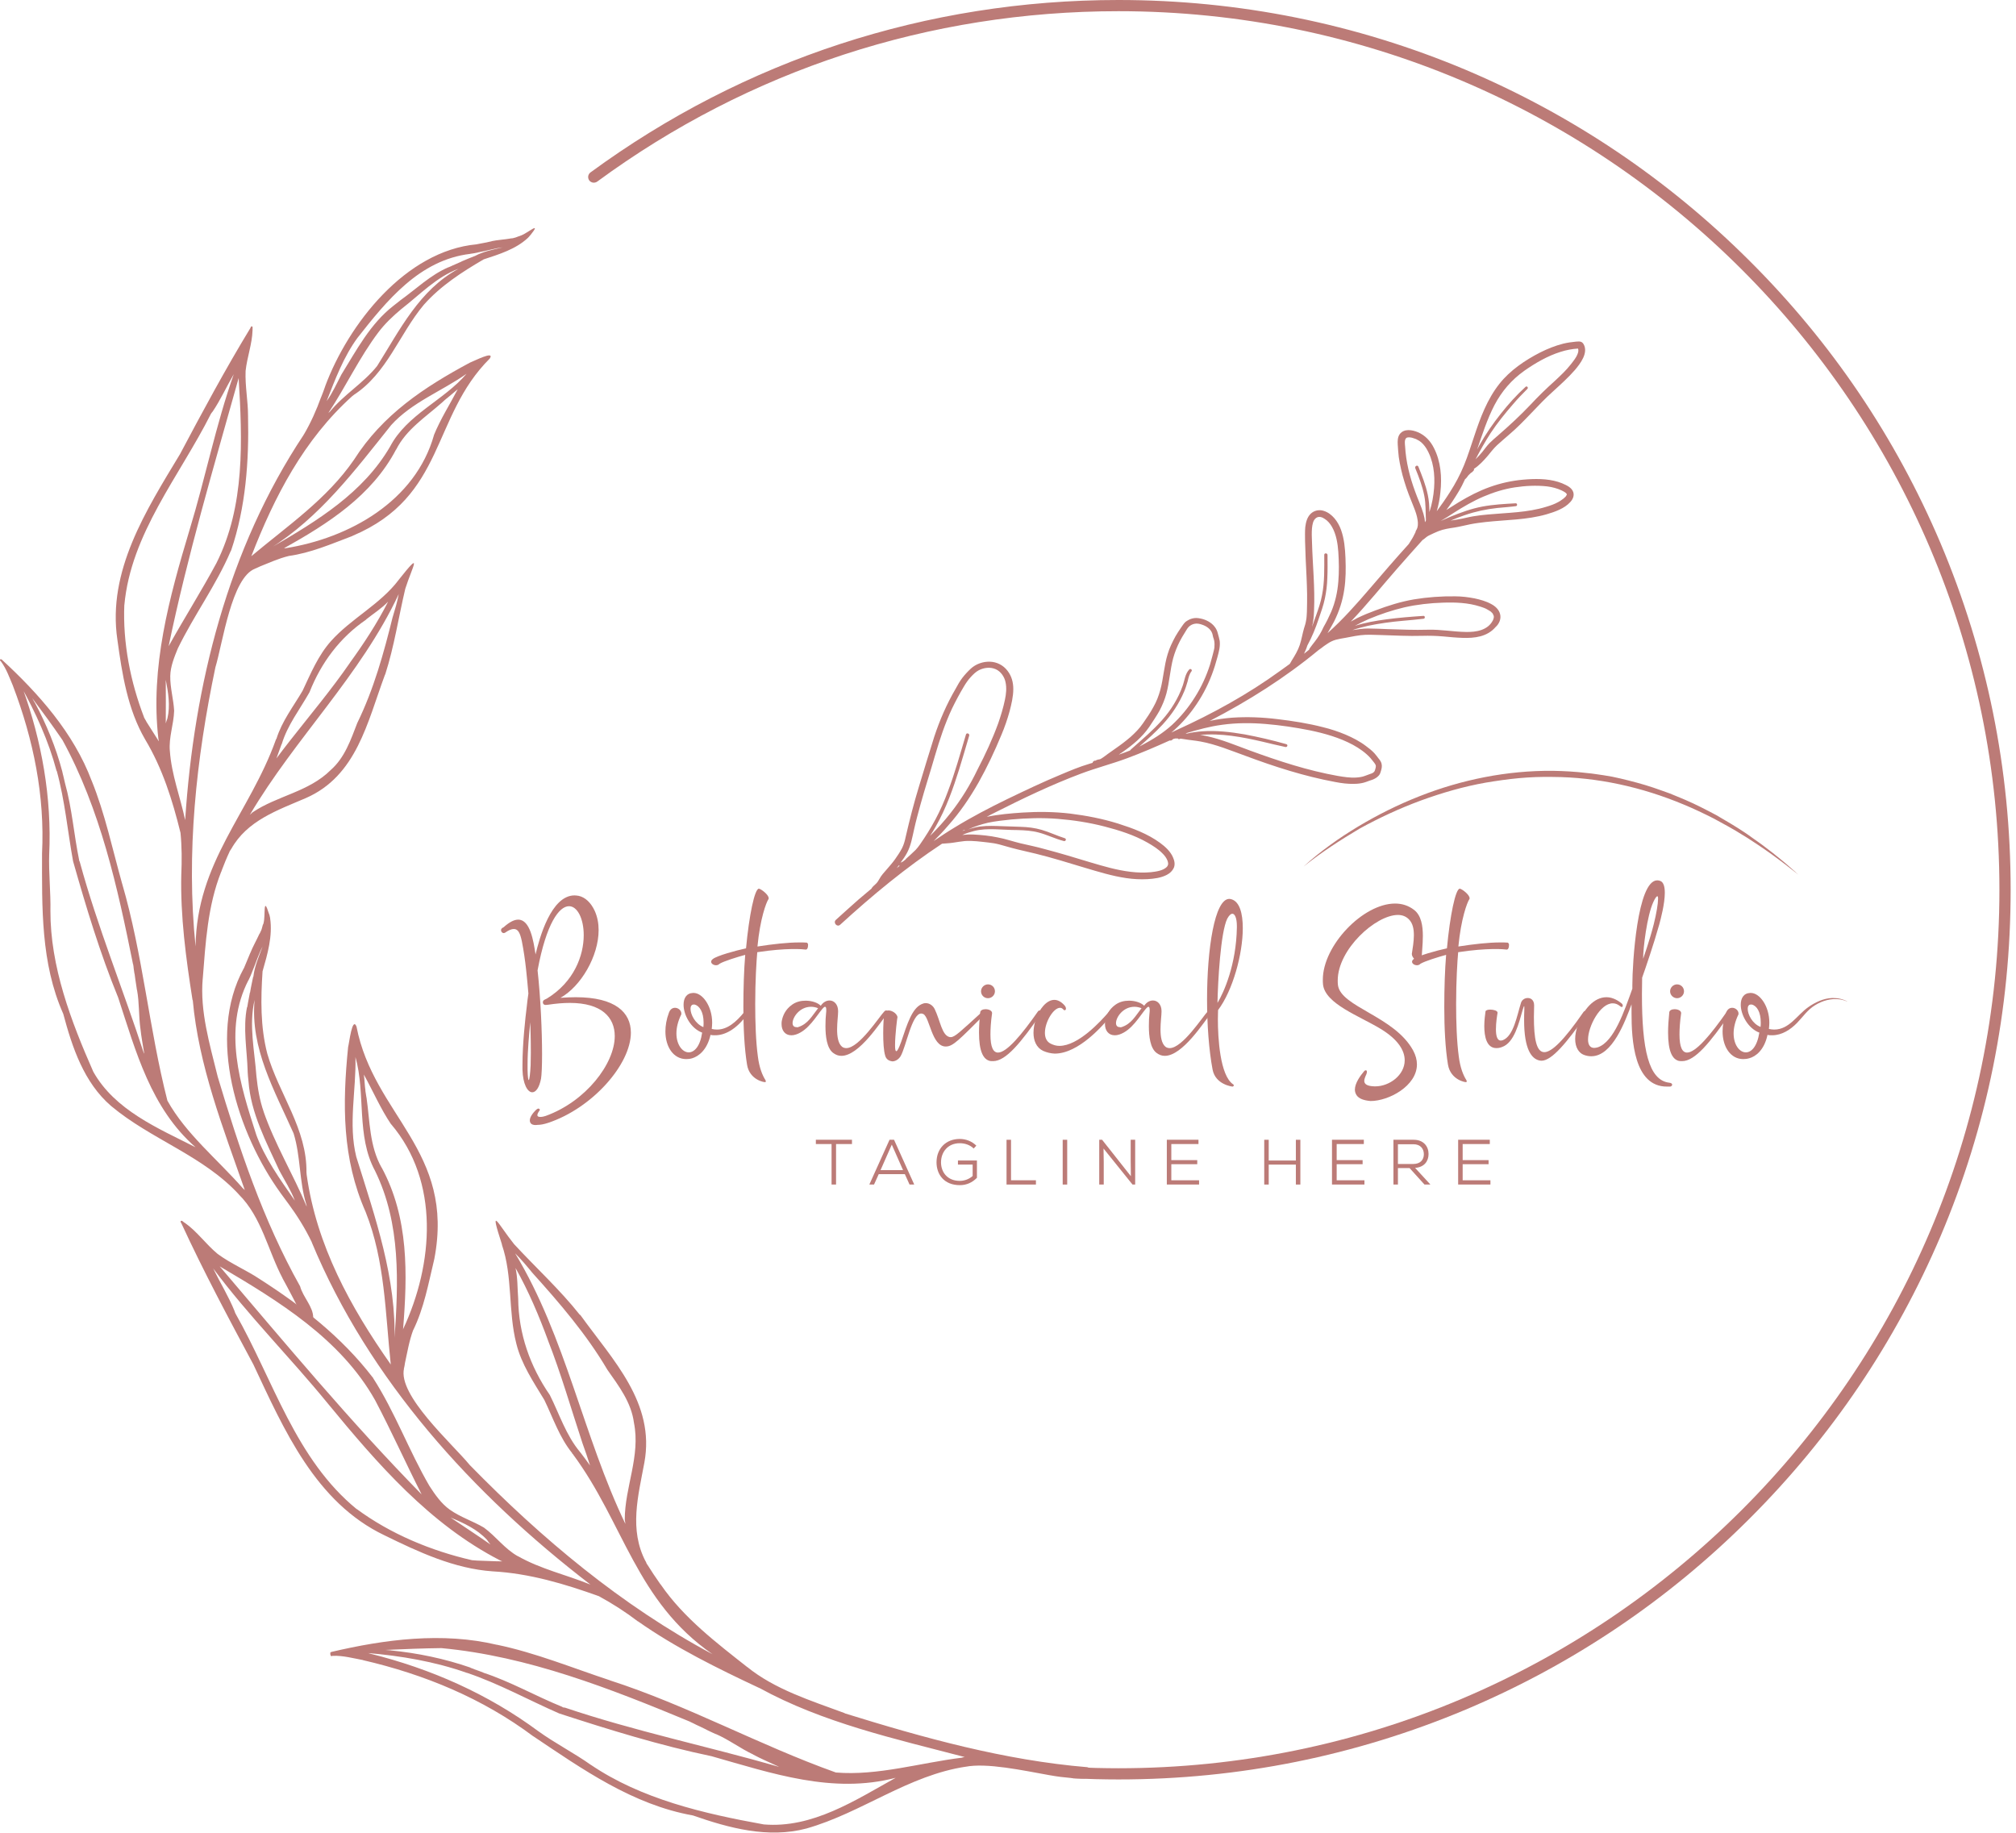 <?xml version="1.0" encoding="UTF-8"?>
<svg xmlns="http://www.w3.org/2000/svg" width="110" height="100" viewBox="0 0 110 100" fill="none">
  <g clip-path="url(#clip0_3573_94625)">
    <path d="M61.026 97.09C67.598 97.09 73.97 95.801 79.975 93.279C85.768 90.835 90.981 87.336 95.449 82.871C99.916 78.416 103.425 73.217 105.887 67.441C108.427 61.453 109.708 55.099 109.708 48.545C109.708 41.991 108.416 35.636 105.887 29.649C103.436 23.872 99.927 18.674 95.449 14.219C90.981 9.764 85.779 6.265 79.975 3.81C73.982 1.289 67.598 0 61.026 0C50.576 0 40.617 3.255 32.217 9.409C32.083 9.509 32.05 9.698 32.15 9.842C32.25 9.976 32.44 10.009 32.585 9.909C40.873 3.821 50.71 0.611 61.026 0.611C87.528 0.611 109.095 22.117 109.095 48.545C109.095 74.972 87.539 96.479 61.026 96.479C60.223 96.479 59.421 96.456 58.619 96.423C58.452 96.412 58.307 96.545 58.296 96.712C58.285 96.879 58.419 97.023 58.586 97.034C59.399 97.067 60.223 97.09 61.026 97.09Z" fill="#BC7B77"></path>
    <path d="M24.186 14.307C24.208 14.296 24.219 14.296 24.241 14.285C24.219 14.285 24.197 14.296 24.186 14.307Z" fill="#BC7B77"></path>
    <path d="M20.209 18.018C20.198 18.029 20.187 18.051 20.176 18.062C20.187 18.051 20.198 18.04 20.209 18.018Z" fill="#BC7B77"></path>
    <path d="M15.785 30.371C15.774 30.371 15.763 30.371 15.752 30.382C15.763 30.382 15.774 30.371 15.785 30.371Z" fill="#BC7B77"></path>
    <path d="M15.363 40.602V40.613C15.351 40.613 15.363 40.602 15.363 40.602Z" fill="#BC7B77"></path>
    <path d="M21.39 33.793C21.39 33.804 21.39 33.804 21.379 33.816C21.39 33.816 21.39 33.804 21.39 33.793Z" fill="#BC7B77"></path>
    <path d="M12.566 46.457C12.566 46.468 12.555 46.468 12.555 46.48C12.555 46.48 12.555 46.468 12.566 46.457Z" fill="#BC7B77"></path>
    <path d="M0.021 36.058C0.033 36.069 0.044 36.08 0.055 36.092C0.356 36.503 0.523 36.991 0.723 37.458C0.723 37.447 0.723 37.447 0.712 37.436C1.826 40.368 2.45 43.423 2.294 46.567C2.294 46.556 2.294 46.534 2.294 46.523C2.294 49.5 2.216 52.543 3.453 55.321C3.943 57.154 4.578 59.064 6.059 60.342C8.243 62.175 11.095 63.052 13.056 65.196C13.044 65.185 13.033 65.174 13.022 65.163C14.281 66.407 14.615 68.229 15.428 69.762C15.417 69.751 15.417 69.74 15.406 69.728C15.763 70.373 16.097 71.028 16.431 71.672C16.431 71.661 16.42 71.661 16.42 71.65C16.453 71.728 16.509 71.795 16.553 71.861L16.542 71.85C16.565 71.873 16.587 71.895 16.598 71.917C16.587 71.906 16.576 71.884 16.565 71.873C16.676 72.072 17.021 72.172 17.088 71.895C17.099 71.306 16.531 70.773 16.375 70.184C14.348 66.574 13.044 62.641 11.864 58.698C11.864 58.709 11.875 58.72 11.875 58.731C11.875 58.709 11.864 58.698 11.864 58.675V58.687C11.44 56.965 10.905 55.176 11.061 53.399C11.061 53.41 11.061 53.41 11.061 53.421C11.217 51.444 11.329 49.433 12.064 47.578C12.075 47.567 12.075 47.545 12.086 47.533C12.086 47.545 12.086 47.545 12.075 47.556C12.086 47.533 12.098 47.5 12.109 47.478C12.098 47.489 12.098 47.511 12.086 47.522C12.22 47.167 12.365 46.811 12.532 46.456C12.532 46.456 12.532 46.467 12.521 46.467C12.532 46.445 12.543 46.434 12.554 46.411C12.554 46.423 12.543 46.423 12.543 46.434C12.565 46.4 12.588 46.367 12.599 46.345C12.61 46.323 12.621 46.312 12.632 46.289C12.621 46.3 12.61 46.323 12.61 46.334C13.479 44.767 15.139 44.212 16.687 43.545C19.461 42.335 20.04 39.413 20.998 36.836C20.998 36.825 21.01 36.814 21.01 36.814C21.01 36.803 21.021 36.791 21.021 36.78C21.021 36.78 21.021 36.78 21.021 36.791C21.511 35.27 21.745 33.681 22.113 32.126C22.502 30.904 23.104 29.937 21.745 31.648C21.745 31.648 21.745 31.637 21.756 31.637C20.742 32.981 19.172 33.736 18.058 34.981C17.356 35.769 16.955 36.747 16.509 37.691C16.008 38.547 15.384 39.346 15.083 40.313C15.083 40.302 15.094 40.291 15.094 40.291C15.083 40.302 15.083 40.324 15.072 40.335C15.072 40.324 15.083 40.313 15.083 40.302C15.072 40.313 15.072 40.335 15.061 40.346C15.061 40.346 15.061 40.346 15.061 40.335C15.05 40.346 15.05 40.368 15.05 40.38V40.368C13.613 44.379 10.727 47.022 10.671 51.644C10.148 46.545 10.705 41.413 11.752 36.414C12.153 35.092 12.632 31.504 13.925 31.026C13.913 31.026 13.902 31.037 13.891 31.037C13.913 31.026 13.925 31.015 13.947 31.015C13.936 31.015 13.936 31.026 13.925 31.026C14.014 30.982 14.103 30.948 14.192 30.904C14.169 30.915 14.147 30.926 14.136 30.926C14.671 30.715 15.194 30.471 15.751 30.337H15.74C16.955 30.171 18.069 29.682 19.216 29.249C19.227 29.238 19.238 29.238 19.261 29.226C24.329 27.071 23.516 22.761 26.724 19.562C27.025 19.095 25.811 19.729 25.644 19.784C23.137 21.128 20.876 22.628 19.316 25.083C17.835 27.238 15.685 28.693 13.713 30.348C14.972 27.093 16.587 23.983 19.216 21.617C19.25 21.595 19.283 21.561 19.316 21.539C19.305 21.55 19.294 21.55 19.283 21.561C21.121 20.373 21.778 18.24 23.126 16.629C24.04 15.596 25.209 14.841 26.39 14.152C27.237 13.874 28.139 13.597 28.797 12.986L28.808 12.975C28.841 12.941 28.875 12.908 28.908 12.863C28.919 12.852 28.93 12.83 28.953 12.819C28.953 12.819 28.953 12.819 28.941 12.83C29.599 12.008 28.741 12.752 28.44 12.841C28.44 12.841 28.451 12.841 28.462 12.841C28.418 12.852 28.373 12.863 28.34 12.886C28.351 12.886 28.351 12.886 28.362 12.874C28.24 12.908 28.128 12.975 28.006 12.986C28.017 12.986 28.028 12.986 28.039 12.986C27.983 12.997 27.928 13.008 27.872 13.008H27.883C27.527 13.074 27.159 13.085 26.802 13.163C26.814 13.163 26.825 13.163 26.836 13.163C26.557 13.219 26.279 13.286 26 13.33C26 13.33 26 13.33 26.012 13.33C22.135 13.685 19.004 17.673 17.734 21.095C17.745 21.073 17.745 21.061 17.757 21.039C17.679 21.262 17.601 21.484 17.512 21.695C17.512 21.684 17.523 21.672 17.523 21.661C17.267 22.372 16.955 23.072 16.576 23.716C16.576 23.705 16.587 23.705 16.587 23.694C16.576 23.705 16.565 23.716 16.565 23.728L16.576 23.716C12.421 29.96 10.582 37.413 10.103 44.745C9.836 43.479 9.357 42.268 9.268 40.968V40.979C9.201 40.235 9.48 39.524 9.502 38.78C9.468 38.147 9.279 37.525 9.29 36.88C9.301 36.358 9.513 35.847 9.702 35.381C10.582 33.57 11.797 31.926 12.588 30.071V30.082C12.599 30.059 12.599 30.048 12.61 30.026C12.61 30.026 12.61 30.026 12.61 30.037C13.412 27.671 13.59 25.161 13.534 22.683C13.534 21.872 13.367 21.062 13.401 20.239C13.479 19.495 13.757 18.773 13.78 18.018V18.029C13.78 18.007 13.78 17.985 13.78 17.951V17.94C13.78 17.896 13.802 17.829 13.746 17.807C13.691 17.796 13.679 17.862 13.657 17.907C12.298 20.14 11.05 22.461 9.825 24.772C7.976 27.838 5.848 31.159 6.405 34.903C6.661 36.769 6.962 38.702 7.92 40.346C8.867 41.924 9.413 43.668 9.847 45.434V45.423C9.925 46.189 9.925 46.967 9.892 47.733C9.892 47.722 9.892 47.711 9.892 47.7C9.836 49.977 10.148 52.299 10.504 54.554V54.543C10.504 54.554 10.504 54.565 10.516 54.576C10.516 54.565 10.516 54.565 10.516 54.554C10.839 58.153 12.175 61.541 13.356 64.93C13.312 64.885 13.267 64.852 13.223 64.807C13.234 64.819 13.245 64.83 13.256 64.841C11.886 63.274 10.137 61.864 9.134 60.053C8.132 56.143 7.797 52.088 6.661 48.2C6.661 48.211 6.672 48.233 6.672 48.244C6.137 46.345 5.736 44.401 4.99 42.568C4.99 42.579 5.001 42.59 5.001 42.601C4.021 39.991 2.105 37.836 0.088 35.98H0.077C0.066 35.98 0.066 35.969 0.055 35.969H0.044C0.01 35.947 -0.023 36.036 0.021 36.058ZM9.201 35.258C10.226 30.326 11.663 25.472 13.022 20.628C13.223 24.005 13.379 27.605 11.808 30.726C10.983 32.259 10.048 33.736 9.201 35.258ZM9.045 39.469C9.056 38.669 9.045 37.88 9.045 37.091C9.179 37.791 9.301 38.502 9.134 39.202C9.101 39.291 9.067 39.38 9.045 39.469ZM8.666 40.446C8.432 40.091 8.21 39.713 7.976 39.358C7.976 39.358 7.976 39.369 7.987 39.369C7.942 39.291 7.898 39.213 7.853 39.135C7.853 39.135 7.853 39.146 7.864 39.146C7.118 37.214 6.694 35.069 6.784 32.981C6.784 32.992 6.784 33.003 6.784 33.026C7.14 29.104 9.791 25.994 11.507 22.583C11.54 22.539 11.563 22.495 11.596 22.461C11.596 22.472 11.585 22.472 11.585 22.483C12.031 21.828 12.354 21.106 12.755 20.417C11.774 23.194 11.206 26.083 10.348 28.893C9.234 32.603 8.187 36.414 8.644 40.324C8.655 40.357 8.666 40.402 8.666 40.446ZM17.913 22.539C18.871 21.095 19.606 19.506 20.664 18.107C20.653 18.118 20.642 18.14 20.631 18.151C20.998 17.662 21.444 17.24 21.912 16.851C22.915 16.074 23.806 15.118 25.02 14.663C22.881 15.818 21.812 18.007 20.575 19.973C19.829 20.906 18.759 21.528 18.002 22.461C17.968 22.483 17.935 22.517 17.913 22.539ZM24.508 14.585C24.519 14.585 24.519 14.585 24.53 14.574C24.519 14.574 24.519 14.585 24.508 14.585ZM17.823 21.884C18.291 20.695 18.748 19.462 19.517 18.418C19.506 18.429 19.495 18.451 19.483 18.462C21.099 16.407 22.881 14.185 25.655 13.852C25.655 13.852 25.655 13.852 25.644 13.852C25.789 13.83 25.945 13.808 26.09 13.774C26.078 13.774 26.078 13.774 26.067 13.774C26.524 13.697 26.97 13.552 27.426 13.497C26.914 13.619 26.401 13.708 25.922 13.963C25.922 13.963 25.922 13.963 25.934 13.963C25.922 13.963 25.911 13.974 25.9 13.974C25.911 13.974 25.911 13.974 25.922 13.963C25.677 14.063 25.432 14.152 25.187 14.263C25.187 14.263 25.187 14.263 25.198 14.263C25.187 14.263 25.176 14.274 25.165 14.274C25.165 14.274 25.165 14.274 25.176 14.274C24.987 14.352 24.808 14.441 24.619 14.519C24.63 14.519 24.641 14.508 24.652 14.508C24.597 14.53 24.552 14.552 24.497 14.574H24.508C24.497 14.574 24.485 14.585 24.474 14.585C24.474 14.585 24.485 14.585 24.485 14.574C23.494 14.996 22.714 15.763 21.845 16.385C21.845 16.385 21.845 16.385 21.856 16.374C21.845 16.385 21.834 16.396 21.823 16.407L21.834 16.396C21.712 16.496 21.589 16.585 21.466 16.685C20.207 17.662 19.45 19.106 18.626 20.439C18.369 20.928 18.147 21.439 17.823 21.884ZM15.774 29.871C15.785 29.871 15.785 29.871 15.774 29.871C15.807 29.871 15.829 29.86 15.841 29.86C15.818 29.86 15.807 29.871 15.785 29.871C15.785 29.86 15.774 29.871 15.774 29.871ZM15.495 29.915C17.913 28.56 20.285 27.049 21.611 24.527C21.611 24.527 21.611 24.527 21.611 24.539C22.168 23.428 23.204 22.772 24.107 21.973L24.096 21.984C24.196 21.895 24.285 21.806 24.385 21.728C24.374 21.739 24.363 21.739 24.363 21.75C24.563 21.573 24.775 21.417 24.976 21.239C24.541 22.072 24.029 22.872 23.672 23.75C23.672 23.739 23.672 23.739 23.683 23.728C22.669 27.338 19.071 29.36 15.562 29.915C15.518 29.904 15.506 29.915 15.495 29.915ZM14.715 29.937C17.456 28.227 19.361 25.672 21.344 23.194C22.469 21.95 24.096 21.35 25.455 20.395C24.218 21.85 22.213 22.606 21.288 24.361C19.818 26.894 17.311 28.416 14.849 29.849C14.793 29.871 14.749 29.904 14.715 29.937ZM21.455 33.581V33.57C21.455 33.57 21.455 33.57 21.455 33.581ZM21.433 33.659C21.433 33.67 21.433 33.681 21.422 33.681C21.433 33.67 21.433 33.659 21.433 33.659C21.433 33.648 21.433 33.648 21.444 33.636C21.433 33.648 21.433 33.659 21.433 33.659ZM13.635 44.456C16.097 40.279 19.684 36.847 21.756 32.415C21.678 32.837 21.555 33.248 21.433 33.648V33.636C20.943 35.625 20.397 37.602 19.495 39.446C19.138 40.368 18.815 41.335 18.046 42.013C16.843 43.212 15.128 43.412 13.78 44.323C13.735 44.367 13.679 44.412 13.635 44.456ZM15.083 41.379C15.183 41.124 15.261 40.868 15.361 40.613C15.361 40.624 15.361 40.624 15.35 40.635C15.361 40.624 15.361 40.602 15.373 40.59V40.602C15.685 39.557 16.364 38.702 16.888 37.769C17.523 36.158 18.548 34.781 19.985 33.803C19.974 33.803 19.974 33.814 19.962 33.814C19.974 33.803 19.985 33.792 19.996 33.781L19.985 33.792C20.386 33.47 20.82 33.203 21.177 32.826C20.575 34.014 19.851 35.114 19.071 36.191C19.082 36.18 19.093 36.158 19.105 36.147C18.08 37.636 16.91 39.024 15.796 40.446C15.551 40.757 15.317 41.068 15.083 41.379ZM7.864 57.509C6.728 53.999 5.324 50.588 4.355 47.034C4.355 47.045 4.366 47.067 4.366 47.078C4.366 47.067 4.355 47.056 4.355 47.034C4.355 47.022 4.355 47.011 4.344 47C4.344 47.011 4.344 47.011 4.344 47.022C4.344 47.011 4.333 47 4.333 46.978C4.333 46.989 4.333 46.989 4.333 47C4.333 46.978 4.322 46.967 4.322 46.945V46.956C4.322 46.945 4.31 46.922 4.31 46.911C4.31 46.922 4.322 46.934 4.322 46.945C4.032 45.545 3.932 44.101 3.542 42.712C3.542 42.723 3.553 42.734 3.553 42.757C3.519 42.601 3.475 42.435 3.442 42.279V42.29C3.43 42.224 3.408 42.157 3.397 42.09C3.397 42.09 3.397 42.09 3.397 42.101C3.397 42.09 3.397 42.09 3.397 42.079C3.397 42.079 3.397 42.079 3.397 42.09C3.052 40.779 2.528 39.502 1.882 38.302C1.882 38.313 1.893 38.324 1.893 38.336C1.848 38.258 1.804 38.18 1.759 38.091C2.316 38.835 2.862 39.58 3.386 40.346L3.375 40.335C3.386 40.346 3.386 40.357 3.397 40.368C3.397 40.368 3.397 40.368 3.397 40.357C5.48 44.156 6.416 48.422 7.263 52.632C7.263 52.621 7.263 52.61 7.263 52.599C7.274 52.666 7.285 52.743 7.296 52.81C7.296 52.799 7.296 52.788 7.285 52.766C7.307 52.899 7.318 53.032 7.341 53.154C7.341 53.143 7.341 53.132 7.341 53.11C7.363 53.243 7.374 53.388 7.396 53.521C7.396 53.521 7.396 53.521 7.396 53.51C7.419 53.688 7.452 53.854 7.474 54.032C7.474 54.021 7.474 54.01 7.474 53.999C7.608 54.71 7.563 55.432 7.664 56.143C7.664 56.143 7.664 56.143 7.664 56.132C7.708 56.576 7.797 57.02 7.864 57.453C7.864 57.442 7.864 57.431 7.864 57.42C7.853 57.465 7.853 57.487 7.864 57.509ZM8.354 61.464C8.365 61.464 8.365 61.475 8.377 61.475C8.365 61.475 8.354 61.464 8.354 61.464ZM1.135 37.425C1.949 38.891 2.651 40.424 3.085 42.057V42.046C3.085 42.057 3.096 42.068 3.096 42.079C3.096 42.068 3.096 42.068 3.096 42.057C3.542 43.679 3.687 45.345 3.987 46.989C4.7 49.5 5.458 52.01 6.449 54.432C7.419 57.387 8.232 60.464 10.671 62.597C8.611 61.553 6.271 60.575 5.09 58.475C3.876 55.721 2.74 52.732 2.751 49.688C2.751 49.7 2.751 49.722 2.751 49.733C2.773 48.689 2.651 47.645 2.684 46.589C2.684 46.6 2.684 46.623 2.684 46.634C2.829 43.523 2.283 40.446 1.225 37.525C1.18 37.502 1.158 37.469 1.135 37.425Z" fill="#BC7B77"></path>
    <path d="M26.293 19.551C26.281 19.551 26.281 19.551 26.27 19.562C26.281 19.551 26.293 19.551 26.293 19.551Z" fill="#BC7B77"></path>
    <path d="M13.057 54.921C13.057 54.899 13.068 54.876 13.068 54.865C13.068 54.876 13.068 54.899 13.057 54.921Z" fill="#BC7B77"></path>
    <path d="M14.014 60.809C14.025 60.831 14.025 60.842 14.036 60.864C14.036 60.842 14.025 60.831 14.014 60.809Z" fill="#BC7B77"></path>
    <path d="M22.581 72.394C22.57 72.406 22.57 72.417 22.559 72.429C22.57 72.417 22.581 72.406 22.581 72.394Z" fill="#BC7B77"></path>
    <path d="M23.684 68.684C23.684 68.662 23.695 68.651 23.695 68.629C23.695 68.651 23.695 68.662 23.684 68.684Z" fill="#BC7B77"></path>
    <path d="M22.882 69.762C22.882 69.784 22.871 69.806 22.871 69.828C22.871 69.806 22.871 69.784 22.882 69.762Z" fill="#BC7B77"></path>
    <path d="M29.154 69.406C29.154 69.418 29.166 69.418 29.166 69.429C29.154 69.429 29.154 69.418 29.154 69.406Z" fill="#BC7B77"></path>
    <path d="M35.303 85.191C35.303 85.203 35.314 85.214 35.314 85.214C35.303 85.214 35.303 85.203 35.303 85.191Z" fill="#BC7B77"></path>
    <path d="M31.727 71.684L31.738 71.695C31.738 71.695 31.727 71.695 31.727 71.684Z" fill="#BC7B77"></path>
    <path d="M34.935 88.481C34.947 88.492 34.959 88.492 34.959 88.503C34.959 88.492 34.947 88.481 34.935 88.481Z" fill="#BC7B77"></path>
    <path d="M44.283 93.346H44.295C44.283 93.357 44.283 93.346 44.283 93.346Z" fill="#BC7B77"></path>
    <path d="M41.107 95.59C41.119 95.59 41.119 95.601 41.13 95.601C41.13 95.59 41.119 95.59 41.107 95.59Z" fill="#BC7B77"></path>
    <path d="M18.114 90.357C18.125 90.346 18.148 90.346 18.159 90.346C18.716 90.323 19.273 90.479 19.819 90.579C19.807 90.579 19.807 90.579 19.796 90.579C23.161 91.357 26.335 92.667 29.109 94.745C29.098 94.734 29.076 94.722 29.065 94.711C31.783 96.533 34.512 98.466 37.81 99.055C39.782 99.744 41.921 100.321 44.004 99.766C47.023 98.91 49.563 96.855 52.727 96.389C52.704 96.389 52.693 96.4 52.671 96.4C53.83 96.167 55.824 96.6 57.25 96.855C58.163 97.022 58.865 97.033 58.865 97.033C59.667 97.111 59.968 96.633 59.333 96.422C54.799 96.044 50.41 94.823 46.076 93.478C46.087 93.478 46.098 93.49 46.12 93.49C46.098 93.478 46.087 93.478 46.065 93.467H46.076C44.249 92.79 42.277 92.179 40.762 90.946C40.773 90.957 40.773 90.957 40.784 90.968C39.08 89.624 37.309 88.279 36.061 86.469C36.05 86.458 36.039 86.436 36.028 86.424C36.028 86.436 36.039 86.436 36.039 86.447C36.016 86.424 36.005 86.391 35.983 86.369C35.994 86.38 36.005 86.402 36.016 86.413C35.771 86.069 35.537 85.713 35.315 85.358V85.369C35.303 85.347 35.292 85.325 35.281 85.302C35.281 85.314 35.292 85.325 35.292 85.336C35.281 85.302 35.259 85.258 35.248 85.225C35.237 85.202 35.225 85.18 35.214 85.158C35.225 85.18 35.225 85.191 35.237 85.213C34.312 83.458 34.824 81.614 35.159 79.804C35.76 76.549 33.443 74.216 31.683 71.772C31.672 71.761 31.672 71.761 31.661 71.75C31.649 71.739 31.649 71.728 31.638 71.728C31.638 71.728 31.638 71.728 31.638 71.739C30.547 70.361 29.243 69.173 28.051 67.884C27.171 66.784 26.659 65.651 27.394 67.917C27.394 67.917 27.394 67.906 27.383 67.906C27.984 69.65 27.717 71.539 28.174 73.316C28.452 74.438 29.109 75.405 29.7 76.382C30.179 77.371 30.524 78.426 31.226 79.293C31.215 79.281 31.215 79.281 31.204 79.27C31.215 79.281 31.226 79.304 31.237 79.315C31.226 79.304 31.226 79.293 31.215 79.293C31.226 79.304 31.237 79.326 31.248 79.337C31.248 79.337 31.248 79.337 31.248 79.326C31.259 79.337 31.271 79.359 31.282 79.37C31.282 79.37 31.282 79.359 31.271 79.359C34.045 83.114 34.702 87.369 38.879 90.257C33.911 87.602 29.555 83.947 25.634 79.937C24.665 78.759 21.69 76.127 22.047 74.66C22.047 74.671 22.047 74.683 22.035 74.694C22.035 74.671 22.047 74.649 22.047 74.627C22.047 74.638 22.047 74.649 22.047 74.649C22.069 74.538 22.091 74.438 22.102 74.327C22.102 74.349 22.091 74.371 22.091 74.394C22.225 73.783 22.325 73.161 22.548 72.561V72.572C23.138 71.361 23.372 70.05 23.684 68.751C23.684 68.762 23.684 68.773 23.684 68.773C23.684 68.762 23.684 68.762 23.684 68.751C23.684 68.739 23.684 68.717 23.695 68.706C24.843 62.774 20.398 60.886 19.451 56.009C19.217 55.442 19.05 56.942 18.994 57.131C18.682 60.241 18.66 63.207 19.952 66.129C21.011 68.795 21.022 71.65 21.322 74.449C19.117 71.317 17.267 67.94 16.733 64.096C16.733 64.052 16.721 63.996 16.721 63.952C16.721 63.963 16.721 63.985 16.721 63.996C16.766 61.596 15.218 59.697 14.583 57.486C14.204 56.02 14.226 54.498 14.326 52.998C14.594 52.065 14.883 51.077 14.739 50.099V50.088C14.727 50.032 14.716 49.988 14.705 49.932C14.694 49.91 14.694 49.888 14.683 49.866V49.877C14.338 48.777 14.493 50.01 14.382 50.343C14.382 50.332 14.382 50.332 14.393 50.321C14.382 50.366 14.371 50.41 14.349 50.455C14.349 50.444 14.349 50.444 14.349 50.432C14.304 50.566 14.293 50.699 14.226 50.821C14.226 50.81 14.237 50.799 14.237 50.788C14.215 50.843 14.193 50.899 14.159 50.955V50.943C13.992 51.31 13.792 51.654 13.647 52.021C13.647 52.01 13.658 51.999 13.658 51.988C13.535 52.276 13.424 52.565 13.302 52.843C13.302 52.843 13.302 52.843 13.302 52.832C11.252 56.575 12.967 61.863 15.318 65.107C15.307 65.096 15.296 65.074 15.284 65.062C15.44 65.273 15.585 65.474 15.741 65.684C15.73 65.673 15.73 65.662 15.719 65.651C16.209 66.318 16.655 67.029 17.011 67.773C17.011 67.762 17.011 67.762 17 67.751C17.011 67.762 17.011 67.784 17.022 67.795C17.022 67.795 17.022 67.784 17.011 67.784C20.13 75.293 25.801 81.537 32.218 86.458C30.903 85.924 29.499 85.613 28.252 84.903C28.252 84.903 28.263 84.903 28.263 84.914C27.539 84.514 27.06 83.825 26.402 83.347C25.801 82.992 25.121 82.781 24.542 82.37C24.074 82.037 23.729 81.537 23.428 81.07C22.314 79.159 21.556 77.049 20.353 75.182L20.364 75.194C20.353 75.171 20.342 75.16 20.331 75.138C20.331 75.138 20.331 75.138 20.331 75.149C18.66 72.972 16.488 71.272 14.182 69.795C13.435 69.295 12.6 68.951 11.876 68.417C11.241 67.895 10.75 67.184 10.082 66.718C10.082 66.718 10.093 66.718 10.093 66.729C10.071 66.718 10.049 66.695 10.026 66.684L10.015 66.673C9.971 66.64 9.926 66.584 9.87 66.618C9.826 66.662 9.881 66.718 9.904 66.762C11.107 69.373 12.466 71.916 13.825 74.449C15.496 78.004 17.212 81.97 20.977 83.769C22.837 84.68 24.787 85.591 26.881 85.736C28.898 85.847 30.825 86.424 32.708 87.102H32.697C33.432 87.502 34.156 87.969 34.824 88.48C34.813 88.468 34.802 88.468 34.802 88.457C36.852 89.901 39.158 91.034 41.431 92.101C41.419 92.101 41.419 92.101 41.408 92.09C41.419 92.09 41.431 92.101 41.442 92.101C41.431 92.101 41.431 92.101 41.419 92.09C44.895 94.001 48.816 94.867 52.638 95.867C52.571 95.878 52.504 95.889 52.448 95.911C52.471 95.911 52.482 95.9 52.504 95.9C50.231 96.178 47.881 96.9 45.608 96.711C41.431 95.222 37.509 93.045 33.265 91.679C33.276 91.679 33.298 91.69 33.309 91.69C31.248 91.012 29.232 90.179 27.093 89.735C27.104 89.735 27.115 89.735 27.127 89.746C24.141 89.035 20.999 89.446 18.07 90.135C18.07 90.135 18.058 90.135 18.058 90.146C18.047 90.146 18.047 90.157 18.036 90.157C18.036 90.157 18.025 90.157 18.025 90.168C18.003 90.301 18.058 90.39 18.114 90.357ZM23.005 81.537C19.128 77.582 15.574 73.305 11.987 69.095C15.195 70.983 18.582 73.05 20.465 76.393C21.356 78.082 22.136 79.826 23.005 81.537ZM26.759 84.269C26.046 83.769 25.311 83.292 24.587 82.803C25.311 83.103 26.035 83.436 26.57 84.014C26.625 84.103 26.692 84.18 26.759 84.269ZM27.416 85.191C26.948 85.191 26.469 85.158 26.001 85.147C26.012 85.147 26.012 85.147 26.024 85.147C25.923 85.136 25.823 85.136 25.723 85.125C25.734 85.125 25.734 85.125 25.745 85.125C23.517 84.614 21.3 83.692 19.451 82.325C19.462 82.336 19.473 82.347 19.484 82.359C16.12 79.626 14.917 75.305 12.845 71.661C12.822 71.605 12.8 71.561 12.789 71.505C12.789 71.517 12.8 71.528 12.8 71.539C12.477 70.739 12.009 69.984 11.63 69.206C13.558 71.794 15.853 74.083 17.891 76.582C20.598 79.87 23.439 83.158 27.282 85.136C27.327 85.158 27.372 85.18 27.416 85.191ZM16.733 65.829C15.997 64.074 14.995 62.43 14.371 60.619C14.382 60.641 14.382 60.652 14.393 60.675C14.17 60.041 14.059 59.375 13.992 58.719C13.892 57.331 13.569 55.931 13.892 54.554C13.647 57.209 14.984 59.508 16.02 61.841C16.41 63.096 16.32 64.44 16.71 65.707C16.721 65.74 16.733 65.784 16.733 65.829ZM16.087 65.507C15.284 64.352 14.438 63.185 13.959 61.852C13.97 61.874 13.97 61.897 13.981 61.908C13.101 59.186 12.154 56.198 13.558 53.476C13.558 53.476 13.558 53.476 13.558 53.487C13.625 53.343 13.703 53.187 13.758 53.032C13.758 53.043 13.747 53.043 13.747 53.054C13.948 52.587 14.092 52.099 14.326 51.643C14.126 52.188 13.892 52.71 13.825 53.287C13.825 53.287 13.825 53.287 13.825 53.276C13.825 53.287 13.825 53.298 13.814 53.309C13.814 53.298 13.814 53.298 13.814 53.287C13.758 53.576 13.691 53.854 13.647 54.143C13.647 54.143 13.647 54.143 13.647 54.132C13.647 54.143 13.647 54.154 13.636 54.165V54.154C13.591 54.376 13.558 54.587 13.513 54.809C13.513 54.798 13.513 54.787 13.524 54.765C13.513 54.82 13.502 54.887 13.491 54.943V54.931C13.491 54.943 13.491 54.954 13.48 54.965C13.48 54.954 13.48 54.954 13.48 54.943C13.246 56.098 13.48 57.275 13.513 58.442V58.431C13.513 58.453 13.513 58.464 13.513 58.486V58.475C13.524 58.642 13.535 58.819 13.558 58.986C13.68 60.73 14.527 62.307 15.24 63.863C15.541 64.429 15.875 64.94 16.087 65.507ZM22.113 72.261C22.125 72.25 22.125 72.25 22.113 72.261C22.125 72.228 22.136 72.205 22.147 72.183C22.136 72.205 22.136 72.216 22.125 72.239C22.125 72.25 22.113 72.261 22.113 72.261ZM21.991 72.55C22.236 69.528 22.314 66.451 20.821 63.696V63.707C20.153 62.519 20.186 61.174 19.997 59.875C19.997 59.886 19.997 59.886 19.997 59.897C19.974 59.752 19.952 59.619 19.93 59.475C19.93 59.486 19.93 59.497 19.941 59.508C19.896 59.219 19.896 58.931 19.852 58.63C20.353 59.53 20.765 60.497 21.345 61.352C21.345 61.341 21.334 61.341 21.334 61.33C24.007 64.463 23.651 68.973 22.002 72.505C22.002 72.516 21.991 72.539 21.991 72.55ZM21.523 73.272C21.645 69.739 20.476 66.44 19.44 63.118C18.994 61.33 19.44 59.486 19.395 57.675C19.963 59.686 19.429 61.974 20.465 63.885C21.88 66.773 21.735 69.984 21.523 73.094C21.523 73.15 21.523 73.216 21.523 73.272ZM28.987 69.384L28.976 69.373C28.987 69.373 28.987 69.373 28.987 69.384C28.987 69.373 28.987 69.373 28.987 69.384ZM29.054 69.45C29.065 69.462 29.065 69.462 29.076 69.473C29.054 69.462 29.054 69.45 29.054 69.45C29.043 69.45 29.043 69.45 29.054 69.45C29.043 69.439 29.043 69.439 29.043 69.428C29.043 69.439 29.043 69.45 29.054 69.45ZM34.123 83.147C31.817 78.348 30.881 72.983 28.107 68.384C28.441 68.717 28.742 69.073 29.032 69.428C29.032 69.428 29.032 69.428 29.02 69.417C30.524 71.083 31.995 72.794 33.142 74.738C33.766 75.627 34.446 76.516 34.59 77.626C34.958 79.448 34.089 81.137 34.089 82.914C34.111 83.014 34.111 83.081 34.123 83.147ZM32.195 79.959C32.195 79.948 32.184 79.948 32.184 79.937C32.195 79.937 32.195 79.948 32.195 79.959C32.028 79.715 31.839 79.481 31.661 79.237C31.661 79.248 31.672 79.248 31.672 79.259C31.661 79.248 31.649 79.226 31.638 79.215C31.638 79.215 31.638 79.226 31.649 79.226C30.881 78.304 30.524 77.16 30.001 76.115C28.92 74.549 28.296 72.772 28.274 70.861C28.274 70.872 28.274 70.883 28.274 70.894C28.274 70.872 28.274 70.861 28.274 70.839V70.85C28.229 70.295 28.252 69.728 28.129 69.184C28.842 70.45 29.41 71.794 29.912 73.161C29.9 73.138 29.9 73.127 29.889 73.105C30.613 74.949 31.159 76.86 31.783 78.748C31.928 79.137 32.062 79.548 32.195 79.959ZM42.5 96.4C38.601 95.278 34.624 94.456 30.78 93.156C30.803 93.167 30.814 93.167 30.825 93.178C30.814 93.178 30.792 93.167 30.78 93.167C30.769 93.167 30.758 93.156 30.747 93.156C30.758 93.156 30.758 93.156 30.769 93.167C30.758 93.167 30.747 93.156 30.725 93.156C30.736 93.156 30.736 93.156 30.747 93.167C30.725 93.156 30.714 93.156 30.691 93.145H30.703C30.691 93.134 30.669 93.134 30.658 93.123C30.669 93.123 30.68 93.134 30.691 93.134C29.232 92.545 27.851 91.745 26.347 91.257C26.358 91.257 26.369 91.268 26.391 91.268C26.224 91.201 26.046 91.134 25.879 91.079H25.89C25.823 91.057 25.756 91.023 25.678 91.001H25.689C25.678 91.001 25.678 91.001 25.667 90.99C25.667 90.99 25.667 90.99 25.678 90.99C24.264 90.501 22.782 90.19 21.289 90.046C21.3 90.046 21.311 90.046 21.322 90.046C21.222 90.035 21.122 90.035 21.022 90.024C22.047 89.979 23.06 89.935 24.085 89.924C24.074 89.924 24.074 89.924 24.063 89.924C24.074 89.924 24.085 89.924 24.096 89.924H24.085C28.831 90.368 33.298 92.134 37.665 93.945C37.654 93.945 37.643 93.934 37.632 93.934C37.699 93.967 37.776 94.001 37.843 94.034C37.832 94.023 37.821 94.023 37.799 94.012C37.932 94.078 38.055 94.145 38.189 94.2C38.178 94.189 38.166 94.189 38.144 94.178C38.278 94.245 38.411 94.311 38.556 94.378C38.556 94.378 38.556 94.378 38.545 94.378C38.723 94.467 38.902 94.545 39.069 94.623C39.058 94.611 39.047 94.611 39.035 94.6C39.76 94.911 40.395 95.4 41.107 95.733C41.107 95.733 41.107 95.733 41.096 95.733C41.531 95.967 41.987 96.156 42.433 96.367C42.422 96.356 42.411 96.356 42.4 96.344C42.467 96.378 42.489 96.389 42.5 96.4ZM46.41 98.377C46.421 98.377 46.421 98.366 46.432 98.366C46.432 98.377 46.421 98.377 46.41 98.377ZM20.041 90.19C21.88 90.346 23.718 90.657 25.456 91.268H25.444C25.456 91.268 25.467 91.279 25.489 91.279C25.478 91.279 25.478 91.279 25.467 91.268C27.216 91.856 28.831 92.756 30.513 93.49C33.242 94.378 36.005 95.234 38.824 95.822C42.121 96.755 45.43 97.9 48.872 97C46.655 98.233 44.327 99.766 41.676 99.544C38.411 98.955 34.992 98.166 32.218 96.278C32.229 96.289 32.251 96.3 32.262 96.311C31.326 95.644 30.29 95.122 29.355 94.445C29.366 94.456 29.377 94.467 29.399 94.478C26.648 92.434 23.506 91.046 20.186 90.224C20.13 90.201 20.086 90.19 20.041 90.19Z" fill="#BC7B77"></path>
    <path d="M28.05 67.719L28.039 67.707C28.05 67.707 28.05 67.719 28.05 67.719Z" fill="#BC7B77"></path>
    <path d="M19.15 56.221C19.15 56.232 19.15 56.232 19.139 56.244C19.139 56.232 19.15 56.232 19.15 56.221Z" fill="#BC7B77"></path>
    <path d="M45.385 62.421H44.516V62.188C45.206 62.188 45.797 62.188 46.487 62.188V62.421H45.618V64.631H45.373V62.421H45.385Z" fill="#BC7B77"></path>
    <path d="M49.372 64.065H47.946L47.69 64.631H47.434L48.536 62.188H48.782L49.884 64.631H49.628L49.372 64.065ZM48.046 63.843H49.272L48.659 62.454L48.046 63.843Z" fill="#BC7B77"></path>
    <path d="M53.127 62.665C52.927 62.465 52.637 62.376 52.37 62.376C51.701 62.376 51.345 62.876 51.345 63.42C51.345 63.953 51.69 64.431 52.37 64.431C52.615 64.431 52.871 64.342 53.071 64.164V63.542H52.269V63.32H53.305V64.264C53.049 64.52 52.748 64.664 52.37 64.664C51.512 64.664 51.1 64.076 51.1 63.42C51.1 62.676 51.601 62.143 52.37 62.143C52.693 62.143 53.027 62.265 53.272 62.509L53.127 62.665Z" fill="#BC7B77"></path>
    <path d="M55.165 62.188V64.398H56.524V64.631H54.92V62.188H55.165Z" fill="#BC7B77"></path>
    <path d="M57.984 64.631V62.188H58.23V64.631H57.984Z" fill="#BC7B77"></path>
    <path d="M61.705 64.176L61.694 63.365V62.188H61.939V64.631H61.794L60.212 62.665L60.224 63.387V64.631H59.978V62.188H60.135L61.705 64.176Z" fill="#BC7B77"></path>
    <path d="M65.426 64.631H63.666C63.666 63.821 63.666 62.998 63.666 62.188H65.393V62.421H63.911V63.298H65.326V63.52H63.911V64.398H65.426V64.631Z" fill="#BC7B77"></path>
    <path d="M70.707 64.631V63.543H69.226V64.631H68.981V62.188H69.226V63.321H70.707V62.188H70.952V64.631H70.707Z" fill="#BC7B77"></path>
    <path d="M74.438 64.631H72.678C72.678 63.821 72.678 62.998 72.678 62.188H74.416V62.421H72.934V63.298H74.349V63.52H72.934V64.398H74.449V64.631H74.438Z" fill="#BC7B77"></path>
    <path d="M78.048 64.631H77.725L76.911 63.732H76.276V64.631H76.031V62.188C76.399 62.188 76.766 62.188 77.134 62.188C77.68 62.188 77.947 62.554 77.947 62.965C77.947 63.343 77.725 63.687 77.212 63.721L78.048 64.631ZM76.276 62.421V63.509H77.112C77.502 63.509 77.691 63.276 77.691 62.976C77.691 62.676 77.502 62.432 77.123 62.432H76.276V62.421Z" fill="#BC7B77"></path>
    <path d="M81.323 64.631H79.562C79.562 63.821 79.562 62.998 79.562 62.188H81.289V62.421H79.808V63.298H81.222V63.52H79.808V64.398H81.323V64.631Z" fill="#BC7B77"></path>
    <path d="M71.131 47.278C71.588 46.856 72.067 46.479 72.568 46.112C73.069 45.745 73.582 45.412 74.116 45.09C75.175 44.457 76.289 43.901 77.447 43.446C79.753 42.535 82.238 42.035 84.733 42.057C85.357 42.069 85.981 42.102 86.594 42.179C86.749 42.191 86.905 42.213 87.061 42.235C87.217 42.257 87.373 42.279 87.518 42.302L87.975 42.38L88.432 42.48C89.033 42.624 89.635 42.779 90.225 42.979L90.448 43.057L90.671 43.135C90.816 43.19 90.96 43.235 91.105 43.29C91.395 43.413 91.684 43.524 91.963 43.646C92.531 43.89 93.088 44.179 93.634 44.468C94.169 44.779 94.704 45.09 95.216 45.434C95.338 45.523 95.472 45.601 95.595 45.701L95.974 45.968C96.23 46.145 96.464 46.345 96.709 46.523C96.954 46.712 97.188 46.912 97.433 47.112C97.667 47.312 97.901 47.523 98.124 47.723C97.879 47.534 97.644 47.345 97.4 47.156C97.154 46.978 96.909 46.779 96.653 46.601C96.397 46.423 96.152 46.245 95.895 46.079L95.506 45.823C95.372 45.734 95.249 45.657 95.116 45.579C94.592 45.245 94.057 44.957 93.523 44.668C92.977 44.39 92.42 44.124 91.852 43.89C89.59 42.946 87.162 42.402 84.711 42.391C84.098 42.38 83.485 42.402 82.884 42.457C82.271 42.513 81.669 42.602 81.068 42.702C79.865 42.913 78.684 43.257 77.525 43.679C76.378 44.101 75.253 44.623 74.183 45.212C73.136 45.834 72.1 46.501 71.131 47.278Z" fill="#BC7B77"></path>
    <path d="M81.847 33.493C81.781 33.248 81.58 33.071 81.368 32.959C81.09 32.804 80.767 32.715 80.455 32.648C80.109 32.582 79.753 32.537 79.397 32.537C78.65 32.526 77.881 32.582 77.146 32.704C76.433 32.826 75.731 33.048 75.052 33.304C74.718 33.426 74.395 33.559 74.072 33.715C73.949 33.782 73.826 33.848 73.704 33.915C74.595 32.982 75.397 31.982 76.244 31.015C76.701 30.493 77.157 29.982 77.614 29.471C77.614 29.471 77.625 29.471 77.625 29.46C77.703 29.416 77.759 29.36 77.826 29.305C77.881 29.26 77.948 29.227 78.015 29.194C78.171 29.116 78.327 29.049 78.483 28.983C78.761 28.872 79.062 28.827 79.363 28.783C79.653 28.738 79.942 28.66 80.221 28.605C80.499 28.549 80.778 28.516 81.056 28.483C82.17 28.36 83.307 28.372 84.387 28.061C84.844 27.927 85.356 27.75 85.68 27.394C85.869 27.194 85.947 26.916 85.746 26.683C85.657 26.583 85.546 26.516 85.434 26.461C85.301 26.394 85.167 26.339 85.022 26.294C84.41 26.105 83.741 26.116 83.106 26.172C82.482 26.228 81.881 26.361 81.29 26.572C80.7 26.783 80.143 27.072 79.608 27.394C79.374 27.538 79.151 27.683 78.918 27.827C79.151 27.516 79.363 27.194 79.564 26.861C79.708 26.628 79.831 26.383 79.942 26.139C79.965 26.128 79.976 26.116 79.987 26.105C80.009 26.083 80.031 26.05 80.054 26.028C80.054 26.017 80.065 26.017 80.065 26.005L80.076 25.994L80.087 25.983C80.087 25.972 80.098 25.972 80.098 25.961C80.143 25.917 80.188 25.861 80.243 25.817C80.254 25.805 80.254 25.805 80.265 25.794C80.265 25.794 80.265 25.794 80.277 25.794C80.299 25.783 80.31 25.772 80.332 25.75C80.332 25.75 80.355 25.739 80.343 25.739C80.355 25.728 80.366 25.728 80.366 25.717C80.388 25.694 80.41 25.683 80.421 25.65C80.433 25.628 80.433 25.605 80.421 25.583C80.7 25.406 80.945 25.139 81.157 24.895C81.335 24.683 81.48 24.484 81.68 24.295C81.892 24.106 82.104 23.917 82.326 23.728C83.195 22.995 83.897 22.106 84.744 21.351C85.156 20.973 85.568 20.607 85.936 20.184C86.225 19.84 86.682 19.251 86.404 18.774C86.303 18.607 86.17 18.629 85.992 18.64C85.758 18.663 85.513 18.696 85.29 18.752C84.855 18.863 84.443 19.029 84.042 19.229C83.218 19.651 82.393 20.207 81.814 20.94C81.145 21.784 80.767 22.806 80.433 23.817C80.254 24.339 80.098 24.861 79.887 25.372C79.675 25.894 79.408 26.394 79.107 26.861C78.884 27.216 78.639 27.561 78.394 27.894C78.494 27.549 78.561 27.205 78.594 26.85C78.683 26.039 78.617 25.172 78.238 24.439C78.049 24.061 77.759 23.75 77.369 23.584C77.057 23.451 76.612 23.373 76.377 23.684C76.255 23.85 76.255 24.073 76.266 24.261C76.277 24.484 76.299 24.717 76.322 24.939C76.389 25.383 76.489 25.828 76.623 26.261C76.767 26.75 76.957 27.216 77.146 27.683C77.235 27.905 77.313 28.127 77.347 28.36C77.38 28.549 77.38 28.771 77.269 28.938C77.246 28.971 77.235 29.005 77.235 29.038C77.157 29.194 77.079 29.36 76.979 29.505C76.946 29.56 76.901 29.627 76.868 29.682C76.144 30.482 75.442 31.293 74.74 32.115C74.016 32.959 73.269 33.804 72.434 34.548C72.556 34.337 72.679 34.126 72.79 33.915C73.069 33.359 73.258 32.782 73.347 32.171C73.436 31.604 73.436 31.026 73.414 30.449C73.392 29.927 73.347 29.394 73.169 28.905C73.013 28.472 72.69 28.016 72.222 27.872C71.977 27.794 71.699 27.849 71.509 28.038C71.32 28.227 71.253 28.494 71.22 28.76C71.197 29.016 71.209 29.271 71.209 29.527C71.22 29.849 71.231 30.171 71.242 30.493C71.275 31.138 71.309 31.782 71.32 32.426C71.32 32.748 71.32 33.059 71.309 33.382C71.298 33.537 71.298 33.704 71.264 33.859C71.242 34.004 71.197 34.148 71.153 34.281C71.064 34.581 71.019 34.892 70.919 35.192C70.819 35.492 70.651 35.77 70.484 36.036C70.451 36.092 70.418 36.159 70.373 36.225C70.195 36.348 70.028 36.481 69.849 36.603C68.089 37.881 66.173 38.936 64.168 39.847C64.079 39.891 64.001 39.925 63.912 39.969C64.379 39.58 64.792 39.125 65.148 38.625C65.549 38.069 65.872 37.47 66.117 36.825C66.24 36.503 66.34 36.181 66.429 35.848C66.507 35.559 66.585 35.281 66.552 34.97C66.53 34.837 66.485 34.703 66.452 34.57C66.418 34.426 66.362 34.304 66.273 34.193C66.095 33.959 65.794 33.804 65.505 33.748C65.349 33.715 65.204 33.704 65.048 33.748C64.914 33.782 64.803 33.848 64.691 33.926C64.58 34.026 64.513 34.148 64.424 34.27C64.324 34.415 64.224 34.57 64.134 34.726C63.967 35.037 63.811 35.348 63.711 35.692C63.611 36.014 63.555 36.348 63.499 36.681C63.444 37.003 63.399 37.325 63.31 37.647C63.221 37.969 63.098 38.292 62.931 38.58C62.764 38.892 62.564 39.18 62.363 39.469C62.174 39.747 61.94 39.98 61.695 40.202C61.438 40.425 61.16 40.636 60.87 40.836C60.737 40.935 60.592 41.035 60.447 41.135C60.325 41.224 60.202 41.324 60.068 41.402C60.013 41.435 59.957 41.435 59.901 41.447C59.868 41.458 59.834 41.469 59.812 41.48C59.801 41.491 59.79 41.491 59.779 41.502C59.79 41.502 59.801 41.513 59.834 41.524C59.812 41.513 59.801 41.513 59.779 41.502L59.767 41.513C59.756 41.524 59.756 41.502 59.779 41.502C59.69 41.491 59.623 41.557 59.611 41.624C59.545 41.646 59.478 41.657 59.422 41.68C58.898 41.835 58.397 42.046 57.896 42.257C56.904 42.668 55.924 43.135 54.955 43.602C53.975 44.079 53.017 44.579 52.092 45.146C51.702 45.379 51.323 45.634 50.944 45.89C51.212 45.623 51.479 45.346 51.724 45.057C52.37 44.335 52.916 43.535 53.395 42.691C53.863 41.858 54.275 40.98 54.643 40.091C54.821 39.669 54.966 39.247 55.089 38.803C55.189 38.414 55.289 38.003 55.289 37.592C55.289 37.236 55.2 36.892 54.977 36.603C54.743 36.292 54.387 36.114 54.008 36.103C53.64 36.092 53.251 36.225 52.972 36.481C52.805 36.636 52.649 36.803 52.504 36.992C52.359 37.181 52.248 37.392 52.136 37.592C51.657 38.414 51.279 39.28 50.978 40.191C50.833 40.647 50.699 41.102 50.554 41.557C50.421 42.013 50.276 42.457 50.142 42.913C49.864 43.824 49.63 44.735 49.418 45.657C49.374 45.868 49.318 46.079 49.218 46.279C49.106 46.49 48.973 46.69 48.839 46.879C48.705 47.067 48.549 47.245 48.404 47.412C48.248 47.59 48.081 47.767 47.97 47.978C47.925 48.056 47.881 48.134 47.814 48.2C47.736 48.278 47.647 48.345 47.58 48.434C47.569 48.445 47.558 48.467 47.558 48.478C47.313 48.678 47.079 48.889 46.834 49.089C46.422 49.456 46.009 49.822 45.608 50.189C45.441 50.344 45.675 50.611 45.842 50.456C47.591 48.856 49.429 47.334 51.401 46.034C51.602 46.012 51.802 46.012 52.003 45.979C52.214 45.946 52.426 45.912 52.638 45.89C53.061 45.857 53.495 45.923 53.919 45.968C54.13 45.99 54.331 46.023 54.543 46.079C54.754 46.134 54.966 46.201 55.178 46.257C55.623 46.379 56.069 46.468 56.514 46.579C57.417 46.801 58.297 47.078 59.188 47.345C59.935 47.567 60.692 47.801 61.461 47.912C61.84 47.967 62.23 47.989 62.619 47.967C62.976 47.945 63.343 47.901 63.666 47.734C63.834 47.645 63.967 47.523 64.045 47.356C64.123 47.178 64.09 46.979 64.012 46.801C63.878 46.468 63.589 46.201 63.299 45.99C62.619 45.49 61.806 45.19 61.004 44.935C60.146 44.668 59.277 44.501 58.386 44.39C57.517 44.29 56.659 44.279 55.79 44.335C55.133 44.379 54.487 44.435 53.841 44.568C53.997 44.479 54.153 44.401 54.309 44.324C55.824 43.557 57.383 42.813 58.977 42.213C59.801 41.902 60.67 41.68 61.505 41.369C62.285 41.08 63.054 40.747 63.822 40.402C63.878 40.413 63.945 40.402 63.978 40.347C63.956 40.369 64.023 40.313 64.001 40.336C64.023 40.313 64.034 40.313 64.045 40.313C64.101 40.291 64.146 40.291 64.201 40.291C64.224 40.291 64.246 40.291 64.268 40.291C64.29 40.325 64.313 40.336 64.357 40.325C64.379 40.313 64.402 40.313 64.413 40.302C64.469 40.313 64.524 40.313 64.58 40.325C64.892 40.38 65.204 40.402 65.505 40.458C66.351 40.613 67.142 40.947 67.944 41.235C69.549 41.835 71.175 42.357 72.857 42.668C73.203 42.735 73.548 42.779 73.893 42.768C74.072 42.768 74.25 42.746 74.417 42.702C74.517 42.679 74.606 42.635 74.707 42.602C74.807 42.568 74.929 42.535 75.018 42.48C75.108 42.435 75.186 42.368 75.252 42.291C75.319 42.202 75.33 42.113 75.364 42.013C75.408 41.858 75.419 41.713 75.341 41.557C75.308 41.491 75.263 41.435 75.208 41.369C75.141 41.28 75.074 41.191 74.996 41.102C74.851 40.947 74.695 40.824 74.528 40.702C74.194 40.447 73.804 40.247 73.414 40.08C73.013 39.913 72.612 39.78 72.2 39.68C71.387 39.469 70.54 39.336 69.693 39.236C68.88 39.136 68.056 39.102 67.231 39.158C66.819 39.191 66.407 39.247 66.006 39.336C68.112 38.247 70.117 36.981 71.944 35.47C72.044 35.403 72.144 35.326 72.245 35.248C72.378 35.159 72.512 35.059 72.657 34.992C72.813 34.915 72.98 34.881 73.147 34.848C73.503 34.792 73.871 34.703 74.228 34.659C74.584 34.615 74.952 34.637 75.308 34.648C76.077 34.67 76.845 34.715 77.614 34.692C77.993 34.681 78.372 34.692 78.761 34.726C79.107 34.759 79.452 34.792 79.798 34.803C80.455 34.826 81.145 34.748 81.602 34.215C81.792 34.048 81.925 33.77 81.847 33.493ZM79.319 27.983C79.842 27.649 80.377 27.338 80.945 27.094C81.491 26.861 82.059 26.683 82.638 26.594C83.218 26.505 83.83 26.472 84.421 26.539C84.688 26.572 84.978 26.65 85.212 26.761C85.301 26.805 85.412 26.861 85.468 26.927C85.468 26.939 85.479 26.95 85.49 26.961C85.49 26.961 85.49 26.961 85.49 26.972V26.983C85.49 26.994 85.49 26.994 85.49 26.994C85.49 26.994 85.49 27.005 85.479 27.005C85.479 27.005 85.479 27.016 85.468 27.027C85.468 27.038 85.457 27.05 85.457 27.05C85.423 27.105 85.423 27.105 85.379 27.139C85.334 27.183 85.301 27.216 85.245 27.25C85.167 27.305 85.111 27.35 85.022 27.394C84.822 27.505 84.599 27.583 84.376 27.649C83.34 27.972 82.26 27.972 81.19 28.072C80.923 28.094 80.644 28.127 80.377 28.172C80.109 28.216 79.842 28.294 79.564 28.338C79.43 28.36 79.285 28.383 79.151 28.405C79.408 28.294 79.664 28.194 79.931 28.105C80.51 27.905 81.09 27.783 81.703 27.716C82.037 27.683 82.382 27.661 82.716 27.616C82.805 27.605 82.794 27.461 82.705 27.461C82.092 27.494 81.491 27.527 80.889 27.638C80.288 27.75 79.708 27.961 79.14 28.194C78.962 28.272 78.784 28.349 78.606 28.427C78.84 28.294 79.085 28.138 79.319 27.983ZM81.547 22.095C81.948 21.34 82.471 20.729 83.173 20.229C83.775 19.807 84.443 19.418 85.156 19.196C85.468 19.096 85.78 19.04 86.103 19.018C86.203 19.285 85.858 19.685 85.724 19.862C85.457 20.207 85.134 20.507 84.811 20.807C84.365 21.206 83.931 21.629 83.518 22.073C82.95 22.673 82.36 23.217 81.747 23.75C81.591 23.884 81.424 24.028 81.279 24.172C81.134 24.317 81.012 24.495 80.878 24.661C80.767 24.795 80.644 24.928 80.51 25.061C80.767 24.572 81.034 24.095 81.335 23.628C81.703 23.073 82.126 22.551 82.56 22.051C82.805 21.762 83.073 21.484 83.34 21.218C83.407 21.151 83.318 21.04 83.24 21.107C82.739 21.562 82.293 22.062 81.881 22.584C81.457 23.117 81.067 23.684 80.733 24.273C80.689 24.35 80.644 24.439 80.6 24.517C80.878 23.706 81.145 22.873 81.547 22.095ZM77.67 28.038C77.547 27.616 77.358 27.227 77.213 26.816C76.923 26.028 76.712 25.195 76.667 24.35C76.656 24.228 76.623 24.006 76.723 23.906C76.79 23.839 76.946 23.861 77.046 23.884C77.113 23.906 77.18 23.928 77.246 23.95C77.258 23.95 77.313 23.984 77.313 23.984C77.358 24.006 77.402 24.028 77.436 24.05C77.592 24.15 77.714 24.295 77.815 24.45C78.216 25.095 78.305 25.894 78.249 26.628C78.216 27.061 78.138 27.494 78.004 27.905C78.004 27.916 78.004 27.916 77.993 27.927C77.993 27.616 77.971 27.305 77.904 26.994C77.792 26.461 77.592 25.961 77.391 25.461C77.347 25.35 77.18 25.428 77.224 25.55C77.425 26.039 77.614 26.539 77.714 27.05C77.803 27.494 77.781 27.95 77.803 28.394C77.792 28.427 77.77 28.46 77.748 28.494C77.748 28.349 77.714 28.194 77.67 28.038ZM49.051 47.212C49.062 47.223 49.062 47.234 49.084 47.245C49.028 47.29 48.973 47.323 48.928 47.367C48.962 47.312 49.006 47.267 49.051 47.212ZM51.869 44.357C51.524 44.801 51.145 45.212 50.744 45.612C50.855 45.434 50.967 45.268 51.067 45.079C51.624 44.101 52.003 43.035 52.337 41.969C52.526 41.358 52.705 40.747 52.883 40.136C52.916 40.025 52.738 39.958 52.705 40.08C52.393 41.124 52.103 42.18 51.713 43.202C51.524 43.713 51.301 44.224 51.045 44.701C50.788 45.179 50.499 45.645 50.187 46.09C50.12 46.19 50.042 46.279 49.964 46.368C49.797 46.523 49.63 46.69 49.452 46.845C49.429 46.856 49.418 46.879 49.418 46.89C49.329 46.967 49.24 47.034 49.14 47.067C49.273 46.89 49.396 46.712 49.496 46.523C49.708 46.123 49.775 45.69 49.875 45.257C49.975 44.801 50.098 44.357 50.22 43.913C50.465 43.024 50.755 42.135 51.011 41.246C51.267 40.369 51.557 39.491 51.947 38.658C52.148 38.247 52.359 37.847 52.593 37.459C52.705 37.27 52.827 37.092 52.972 36.936C53.106 36.792 53.239 36.659 53.406 36.57C53.696 36.425 54.03 36.381 54.331 36.514C54.61 36.636 54.81 36.936 54.866 37.225C54.933 37.536 54.899 37.87 54.832 38.181C54.743 38.614 54.61 39.047 54.465 39.469C54.153 40.325 53.763 41.169 53.34 41.98C52.938 42.824 52.448 43.624 51.869 44.357ZM52.504 45.346C52.538 45.323 52.571 45.301 52.604 45.279C52.627 45.279 52.638 45.279 52.66 45.279C52.615 45.301 52.56 45.323 52.504 45.346ZM53.908 44.89C54.331 44.801 54.754 44.757 55.189 44.712C56.035 44.635 56.882 44.612 57.718 44.679C58.564 44.746 59.422 44.879 60.246 45.09C61.06 45.301 61.884 45.557 62.619 45.979C62.909 46.145 63.21 46.334 63.444 46.579C63.555 46.69 63.655 46.823 63.711 46.979C63.733 47.045 63.745 47.112 63.733 47.178C63.722 47.223 63.689 47.279 63.666 47.301C63.455 47.512 63.076 47.556 62.786 47.59C62.419 47.623 62.051 47.612 61.684 47.567C60.937 47.478 60.224 47.267 59.511 47.056C58.676 46.801 57.829 46.545 56.982 46.323C56.548 46.201 56.114 46.112 55.679 46.012C55.267 45.912 54.855 45.768 54.431 45.69C54.008 45.601 53.562 45.557 53.128 45.534C52.916 45.523 52.716 45.534 52.504 45.557C52.705 45.468 52.916 45.401 53.128 45.346C53.507 45.246 53.897 45.234 54.286 45.246C54.699 45.257 55.111 45.29 55.523 45.29C55.913 45.301 56.292 45.323 56.67 45.423C57.138 45.545 57.573 45.768 58.052 45.89C58.152 45.912 58.208 45.768 58.096 45.734C57.673 45.601 57.261 45.401 56.838 45.279C56.459 45.168 56.069 45.123 55.679 45.112C55.245 45.101 54.821 45.079 54.387 45.068C53.986 45.057 53.596 45.057 53.206 45.146C53.072 45.179 52.95 45.212 52.827 45.257C53.172 45.09 53.54 44.979 53.908 44.89ZM62.307 40.658C62.263 40.68 62.207 40.713 62.163 40.736C62.163 40.736 62.151 40.736 62.151 40.747C62.597 40.358 63.043 39.958 63.444 39.525C63.934 38.991 64.335 38.392 64.614 37.725C64.691 37.547 64.747 37.358 64.803 37.17C64.847 36.981 64.892 36.781 65.014 36.625C65.07 36.547 64.959 36.459 64.892 36.525C64.658 36.77 64.636 37.136 64.524 37.436C64.402 37.781 64.246 38.103 64.056 38.414C63.678 39.047 63.165 39.58 62.619 40.08C62.319 40.358 62.007 40.624 61.695 40.902C61.684 40.913 61.672 40.935 61.661 40.947C61.472 41.024 61.282 41.091 61.093 41.158C61.082 41.158 61.071 41.169 61.049 41.169C61.115 41.124 61.182 41.08 61.249 41.035C61.806 40.647 62.33 40.213 62.709 39.658C62.898 39.369 63.098 39.08 63.266 38.78C63.422 38.48 63.555 38.169 63.644 37.836C63.811 37.203 63.845 36.547 64.012 35.914C64.101 35.592 64.224 35.281 64.379 34.981C64.457 34.826 64.547 34.681 64.636 34.537C64.714 34.426 64.769 34.292 64.87 34.193C64.959 34.115 65.059 34.059 65.171 34.037C65.304 34.004 65.46 34.037 65.583 34.081C65.828 34.159 66.073 34.326 66.151 34.581C66.173 34.648 66.173 34.703 66.195 34.77C66.218 34.837 66.24 34.892 66.251 34.959C66.273 35.081 66.273 35.215 66.262 35.337C66.24 35.481 66.195 35.614 66.162 35.759C66.117 35.925 66.073 36.081 66.028 36.248C65.828 36.881 65.549 37.492 65.193 38.047C64.847 38.603 64.424 39.114 63.945 39.558C63.455 40.002 62.898 40.347 62.307 40.658ZM66.674 39.547C67.465 39.436 68.267 39.436 69.058 39.502C69.872 39.569 70.674 39.691 71.465 39.847C72.267 40.013 73.091 40.247 73.815 40.636C74.161 40.824 74.517 41.069 74.784 41.369C74.851 41.447 74.907 41.524 74.963 41.591C74.996 41.635 75.041 41.691 75.063 41.746C75.074 41.791 75.074 41.835 75.063 41.88C75.041 41.958 75.029 42.035 74.985 42.102C74.929 42.169 74.851 42.202 74.773 42.224C74.673 42.257 74.573 42.302 74.472 42.335C74.328 42.391 74.161 42.413 74.005 42.424C73.67 42.446 73.325 42.391 72.991 42.335C71.364 42.046 69.771 41.524 68.223 40.958C67.432 40.669 66.652 40.336 65.817 40.158C65.705 40.136 65.594 40.113 65.482 40.102C66.619 39.991 67.788 40.213 68.891 40.469C69.303 40.569 69.716 40.669 70.139 40.758C70.239 40.78 70.295 40.636 70.184 40.602C69.437 40.391 68.68 40.213 67.911 40.069C67.142 39.936 66.362 39.847 65.594 39.902C65.315 39.925 65.048 39.958 64.769 40.025C64.747 40.025 64.714 40.013 64.691 40.013C65.36 39.813 66.006 39.636 66.674 39.547ZM71.743 35.003C71.643 35.126 71.554 35.248 71.465 35.37C71.442 35.392 71.442 35.426 71.431 35.448C71.342 35.526 71.242 35.592 71.153 35.67C71.22 35.526 71.286 35.381 71.331 35.226C71.587 34.759 71.788 34.259 71.955 33.759C72.077 33.404 72.211 33.037 72.289 32.66C72.367 32.293 72.412 31.926 72.423 31.549C72.445 31.127 72.434 30.704 72.434 30.282C72.434 30.171 72.256 30.16 72.256 30.271C72.256 31.004 72.278 31.76 72.133 32.482C72.066 32.848 71.944 33.204 71.821 33.548C71.743 33.77 71.665 33.993 71.587 34.204C71.665 33.915 71.688 33.615 71.699 33.304C71.754 32.06 71.621 30.827 71.587 29.582C71.576 29.327 71.565 29.071 71.587 28.816C71.609 28.616 71.643 28.383 71.81 28.261C71.966 28.149 72.144 28.216 72.289 28.316C72.445 28.416 72.579 28.572 72.679 28.749C72.913 29.16 72.991 29.66 73.024 30.127C73.058 30.66 73.069 31.193 73.024 31.726C72.98 32.293 72.857 32.859 72.634 33.382C72.512 33.659 72.378 33.937 72.222 34.204C72.088 34.504 71.933 34.759 71.743 35.003ZM79.987 34.481C79.296 34.47 78.594 34.337 77.904 34.359C77.168 34.381 76.444 34.348 75.709 34.326C75.353 34.315 75.007 34.292 74.651 34.292C74.361 34.292 74.083 34.337 73.793 34.381C74.072 34.281 74.35 34.215 74.629 34.148C75.263 34.015 75.921 33.926 76.567 33.87C76.934 33.837 77.313 33.804 77.681 33.759C77.77 33.748 77.759 33.593 77.67 33.604C76.99 33.648 76.311 33.704 75.642 33.793C75.063 33.87 74.484 33.97 73.927 34.148C74.172 34.015 74.417 33.893 74.673 33.782C75.308 33.515 75.965 33.293 76.634 33.137C77.324 32.982 78.026 32.904 78.728 32.882C79.408 32.859 80.098 32.882 80.756 33.093C80.834 33.115 80.912 33.148 80.978 33.17C81.034 33.193 81.09 33.215 81.123 33.237C81.168 33.259 81.212 33.293 81.257 33.315C81.279 33.326 81.302 33.348 81.324 33.359C81.324 33.359 81.335 33.37 81.346 33.37C81.357 33.382 81.368 33.393 81.368 33.393C81.391 33.415 81.402 33.437 81.424 33.448C81.446 33.47 81.446 33.482 81.446 33.482C81.457 33.504 81.469 33.526 81.48 33.548C81.48 33.548 81.48 33.559 81.491 33.57C81.491 33.581 81.502 33.593 81.502 33.604C81.513 33.648 81.513 33.67 81.502 33.715C81.502 33.748 81.469 33.815 81.457 33.848C81.179 34.392 80.544 34.492 79.987 34.481Z" fill="#BC7B77"></path>
    <path d="M28.909 61.13C28.909 60.975 29.031 60.764 29.265 60.542C29.31 60.508 29.343 60.486 29.377 60.486C29.421 60.486 29.454 60.52 29.454 60.553C29.454 60.564 29.454 60.575 29.443 60.586C29.354 60.708 29.321 60.786 29.321 60.842C29.321 60.919 29.388 60.942 29.488 60.942C29.588 60.942 29.711 60.908 29.778 60.886C31.961 60.097 33.543 58.042 33.543 56.532C33.543 55.51 32.83 54.721 31.092 54.721C30.736 54.721 30.335 54.754 29.9 54.821C29.867 54.821 29.822 54.832 29.778 54.832C29.711 54.832 29.644 54.81 29.622 54.721V54.676C29.622 54.565 29.744 54.532 29.833 54.488C31.326 53.577 31.85 52.133 31.85 51.022C31.85 50.122 31.504 49.444 31.048 49.444C30.513 49.444 29.811 50.366 29.332 52.944C29.499 54.454 29.577 56.276 29.577 57.52C29.577 58.164 29.555 58.653 29.521 58.853C29.421 59.364 29.232 59.597 29.042 59.597C28.786 59.597 28.53 59.153 28.508 58.364V58.087C28.508 56.965 28.664 55.532 28.742 54.921C28.764 54.688 28.797 54.443 28.831 54.21C28.797 53.777 28.753 53.355 28.708 52.921C28.652 52.399 28.575 51.866 28.474 51.355C28.385 50.944 28.285 50.688 28.04 50.688C27.917 50.688 27.761 50.744 27.561 50.888C27.538 50.9 27.505 50.911 27.483 50.911C27.405 50.911 27.338 50.833 27.338 50.755C27.338 50.711 27.36 50.666 27.405 50.633L27.483 50.588C27.806 50.3 28.062 50.177 28.274 50.177C28.931 50.177 29.109 51.344 29.221 52.077C29.432 51.188 30.067 48.855 31.348 48.855C31.415 48.855 31.493 48.867 31.571 48.878C31.928 48.955 32.24 49.244 32.451 49.7C32.596 50.022 32.663 50.377 32.663 50.744C32.663 52.177 31.694 53.821 30.58 54.443C30.881 54.421 31.159 54.41 31.415 54.41C33.576 54.41 34.423 55.243 34.423 56.343C34.423 58.076 32.318 60.464 29.911 61.264C29.677 61.342 29.488 61.375 29.343 61.375C29.042 61.419 28.909 61.308 28.909 61.13ZM28.953 58.131C28.953 57.92 28.964 57.676 28.964 57.442C28.964 56.687 28.942 55.921 28.931 55.776C28.875 56.387 28.786 57.287 28.786 58.076V58.376C28.797 58.776 28.82 58.931 28.853 58.931C28.886 58.92 28.931 58.587 28.953 58.131Z" fill="#BC7B77"></path>
    <path d="M36.307 56.275C36.307 55.964 36.362 55.62 36.496 55.264C36.563 55.065 36.697 54.987 36.83 54.987C37.008 54.987 37.176 55.131 37.176 55.298V55.342C36.986 55.731 36.908 56.075 36.908 56.386C36.908 57.008 37.242 57.419 37.577 57.419C37.877 57.419 38.2 57.108 38.312 56.342C37.688 56.109 37.298 55.376 37.298 54.82C37.298 54.465 37.454 54.187 37.822 54.176H37.844C38.334 54.176 38.858 54.898 38.858 55.798C38.858 55.909 38.847 56.02 38.836 56.142C38.936 56.164 39.025 56.175 39.125 56.175C39.682 56.175 40.161 55.775 40.618 55.209C40.64 55.176 40.685 55.153 40.729 55.153C40.785 55.153 40.83 55.176 40.83 55.231C40.83 55.253 40.818 55.287 40.796 55.32C40.161 56.198 39.526 56.486 39.025 56.486C38.936 56.486 38.847 56.486 38.769 56.464C38.579 57.308 38.1 57.642 37.766 57.742C37.655 57.775 37.543 57.786 37.443 57.786C36.752 57.786 36.307 57.131 36.307 56.275ZM38.39 55.786C38.39 55.22 38.167 54.876 37.9 54.809C37.877 54.809 37.866 54.809 37.844 54.809C37.733 54.809 37.677 54.909 37.677 55.042C37.677 55.342 37.922 55.853 38.379 56.042C38.39 55.953 38.39 55.864 38.39 55.786Z" fill="#BC7B77"></path>
    <path d="M40.761 58.086C40.617 57.209 40.561 56.087 40.561 54.953C40.561 53.898 40.594 52.932 40.661 52.099C40.249 52.21 39.492 52.443 39.258 52.587C39.068 52.798 38.6 52.543 38.901 52.321C39.135 52.143 40.138 51.865 40.706 51.743C40.873 49.955 41.174 48.488 41.408 48.488C41.519 48.499 41.942 48.81 41.942 49.01C41.942 49.033 41.942 49.055 41.92 49.077C41.809 49.244 41.474 50.121 41.33 51.643C42.176 51.51 42.989 51.421 43.613 51.421C43.769 51.421 43.903 51.421 44.026 51.432C44.07 51.454 44.092 51.51 44.092 51.554C44.092 51.732 44.037 51.81 43.97 51.81H43.959C43.814 51.788 42.911 51.71 41.319 51.954C41.274 52.443 41.207 53.532 41.207 54.776C41.207 55.764 41.24 56.82 41.352 57.642C41.43 58.264 41.597 58.664 41.764 58.93C41.775 58.953 41.786 58.975 41.786 58.997C41.786 59.019 41.775 59.041 41.753 59.041C41.742 59.064 40.895 58.941 40.761 58.086Z" fill="#BC7B77"></path>
    <path d="M45.452 57.443C45.118 57.187 45.04 56.554 45.04 55.988C45.04 55.721 45.051 55.465 45.073 55.288C45.084 55.221 45.084 55.154 45.084 55.11C45.084 54.988 45.062 54.932 45.017 54.932C44.984 54.932 44.939 54.966 44.873 55.043C44.538 55.443 44.104 56.221 43.435 56.443C43.335 56.476 43.257 56.487 43.179 56.487C42.834 56.487 42.645 56.221 42.645 55.877C42.645 55.821 42.645 55.765 42.656 55.71C42.711 55.41 42.856 55.077 43.213 54.821C43.447 54.654 43.703 54.599 43.959 54.599C44.316 54.599 44.639 54.721 44.783 54.877C44.917 54.677 45.095 54.588 45.263 54.588C45.508 54.588 45.73 54.799 45.73 55.166V55.199C45.73 55.399 45.675 55.788 45.675 56.165C45.675 56.554 45.73 56.932 45.942 57.11C46.009 57.165 46.098 57.187 46.176 57.187C46.878 57.187 47.981 55.465 48.248 55.188C48.282 55.154 48.315 55.132 48.348 55.132C48.404 55.132 48.449 55.188 48.449 55.232C48.449 55.254 48.437 55.288 48.415 55.31C48.059 55.732 46.889 57.609 45.909 57.609C45.742 57.609 45.597 57.554 45.452 57.443ZM43.547 56.043C44.093 55.865 44.304 55.432 44.639 55.01C44.505 54.955 44.371 54.932 44.249 54.932C43.636 54.932 43.246 55.499 43.246 55.821C43.246 55.954 43.313 56.043 43.458 56.043C43.48 56.054 43.514 56.054 43.547 56.043Z" fill="#BC7B77"></path>
    <path d="M48.303 57.61C48.214 57.332 48.191 56.843 48.191 56.377C48.191 55.954 48.214 55.543 48.247 55.31C48.269 55.188 48.358 55.132 48.481 55.132C48.67 55.132 48.927 55.288 48.971 55.488C48.96 55.488 48.837 56.477 48.837 57.01C48.837 57.21 48.849 57.354 48.904 57.354C48.96 57.354 49.038 57.21 49.172 56.843C49.517 55.81 49.773 55.021 50.286 54.788C50.353 54.755 50.431 54.732 50.509 54.732C50.709 54.732 50.898 54.855 50.999 55.055C51.311 55.699 51.389 56.51 51.834 56.588H51.879C52.102 56.588 52.413 56.276 53.561 55.232C53.594 55.177 53.65 55.143 53.684 55.143C53.739 55.143 53.784 55.177 53.784 55.232C53.784 55.255 53.784 55.288 53.761 55.31C52.336 56.732 52.001 57.099 51.611 57.099H51.6C50.843 57.099 50.731 55.521 50.386 55.332C50.342 55.31 50.308 55.299 50.264 55.299C49.751 55.299 49.439 57.121 49.138 57.632C49.027 57.809 48.849 57.91 48.693 57.91C48.503 57.887 48.358 57.798 48.303 57.61Z" fill="#BC7B77"></path>
    <path d="M54.008 57.886C53.652 57.797 53.418 57.375 53.418 56.331C53.418 56.02 53.44 55.653 53.485 55.231C53.496 55.12 53.63 55.064 53.775 55.064C53.953 55.064 54.131 55.142 54.131 55.275V55.286C54.064 55.753 54.042 56.142 54.042 56.442C54.042 57.142 54.198 57.43 54.454 57.43C54.933 57.43 55.757 56.442 56.626 55.197C56.66 55.142 56.704 55.131 56.738 55.131C56.793 55.131 56.827 55.164 56.827 55.22C56.827 55.253 56.816 55.286 56.793 55.32C55.713 56.875 54.889 57.897 54.187 57.897C54.109 57.897 54.053 57.897 54.008 57.886ZM53.529 54.087C53.529 53.876 53.708 53.709 53.908 53.709C54.12 53.709 54.287 53.876 54.287 54.087C54.287 54.298 54.109 54.464 53.908 54.464C53.697 54.464 53.529 54.298 53.529 54.087Z" fill="#BC7B77"></path>
    <path d="M56.903 57.332C56.547 57.154 56.391 56.776 56.391 56.354C56.391 56.121 56.435 55.865 56.513 55.632C56.703 55.055 57.104 54.555 57.527 54.555C57.705 54.555 57.895 54.644 58.084 54.855C58.14 54.921 58.162 54.977 58.162 55.032C58.162 55.088 58.129 55.121 58.095 55.121C58.062 55.121 58.028 55.099 57.995 55.055C57.95 55.01 57.895 54.988 57.839 54.988C57.482 54.988 57.014 55.754 57.014 56.354C57.014 56.61 57.104 56.832 57.326 56.943C57.482 57.021 57.638 57.065 57.805 57.065C58.83 57.065 60.045 55.743 60.513 55.199C60.546 55.155 60.59 55.143 60.624 55.143C60.68 55.143 60.713 55.188 60.713 55.243C60.713 55.277 60.702 55.31 60.669 55.355C60.189 55.954 58.853 57.487 57.549 57.487C57.337 57.476 57.126 57.432 56.903 57.332Z" fill="#BC7B77"></path>
    <path d="M63.098 57.443C62.764 57.187 62.686 56.554 62.686 55.988C62.686 55.721 62.697 55.465 62.72 55.288C62.731 55.221 62.731 55.154 62.731 55.11C62.731 54.988 62.708 54.932 62.664 54.932C62.63 54.932 62.586 54.966 62.519 55.043C62.185 55.443 61.75 56.221 61.082 56.443C60.982 56.476 60.904 56.487 60.826 56.487C60.48 56.487 60.291 56.221 60.291 55.877C60.291 55.821 60.291 55.765 60.302 55.71C60.358 55.41 60.503 55.077 60.859 54.821C61.093 54.654 61.349 54.599 61.606 54.599C61.962 54.599 62.285 54.721 62.43 54.877C62.564 54.677 62.742 54.588 62.909 54.588C63.154 54.588 63.377 54.799 63.377 55.166V55.199C63.377 55.399 63.321 55.788 63.321 56.165C63.321 56.554 63.377 56.932 63.589 57.11C63.655 57.165 63.745 57.187 63.822 57.187C64.524 57.187 65.627 55.465 65.894 55.188C65.928 55.154 65.961 55.132 65.995 55.132C66.05 55.132 66.095 55.188 66.095 55.232C66.095 55.254 66.084 55.288 66.062 55.31C65.705 55.732 64.535 57.609 63.555 57.609C63.388 57.609 63.243 57.554 63.098 57.443ZM61.193 56.043C61.739 55.865 61.951 55.432 62.285 55.01C62.151 54.955 62.018 54.932 61.895 54.932C61.282 54.932 60.893 55.499 60.893 55.821C60.893 55.954 60.959 56.043 61.104 56.043C61.127 56.054 61.16 56.054 61.193 56.043Z" fill="#BC7B77"></path>
    <path d="M66.162 58.354C65.962 57.288 65.861 55.91 65.861 54.544C65.861 51.778 66.273 49.045 67.076 49.045C67.12 49.045 67.154 49.056 67.198 49.067C67.633 49.2 67.811 49.822 67.811 50.645C67.811 52.055 67.265 54.044 66.463 55.11C66.463 55.199 66.452 55.377 66.452 55.61C66.452 56.621 66.563 58.687 67.287 59.165C67.31 59.176 67.321 59.198 67.321 59.22C67.321 59.243 67.298 59.276 67.254 59.287C67.243 59.287 66.318 59.187 66.162 58.354ZM67.488 50.611V50.522C67.488 50.089 67.376 49.856 67.243 49.856C67.154 49.856 67.064 49.945 66.964 50.123C66.597 50.867 66.452 53.588 66.43 54.721C66.786 54.133 67.454 52.622 67.488 50.611Z" fill="#BC7B77"></path>
    <path d="M74.016 59.752C73.96 59.663 73.927 59.563 73.927 59.452C73.927 59.097 74.228 58.686 74.428 58.452C74.462 58.408 74.495 58.397 74.528 58.397C74.562 58.397 74.584 58.43 74.584 58.486C74.584 58.519 74.573 58.563 74.551 58.619C74.484 58.763 74.439 58.886 74.439 58.974C74.439 59.152 74.595 59.263 74.996 59.274H75.041C75.809 59.274 76.645 58.663 76.645 57.852C76.645 57.319 76.288 56.719 75.341 56.142C74.172 55.431 72.311 54.775 72.189 53.72C72.178 53.631 72.178 53.542 72.178 53.453C72.178 51.587 74.372 49.299 76.121 49.299C76.5 49.299 76.857 49.41 77.168 49.654C77.547 49.954 77.636 50.51 77.636 51.065C77.636 51.554 77.57 52.054 77.57 52.376V52.476C77.547 52.487 77.514 52.498 77.492 52.498C77.313 52.498 77.035 52.254 77.035 52.054V52.043C77.079 51.743 77.146 51.376 77.146 51.032C77.146 50.687 77.091 50.376 76.868 50.154C76.712 49.999 76.511 49.921 76.277 49.921C75.063 49.921 72.991 51.798 72.991 53.498C72.991 53.576 72.991 53.664 73.002 53.742C73.147 54.942 76.077 55.442 77.102 57.308C77.246 57.575 77.313 57.83 77.313 58.075C77.313 59.252 75.776 60.074 74.784 60.074C74.417 60.041 74.15 59.952 74.016 59.752Z" fill="#BC7B77"></path>
    <path d="M79.006 58.086C78.861 57.209 78.805 56.087 78.805 54.953C78.805 53.898 78.838 52.932 78.905 52.099C78.493 52.21 77.736 52.443 77.502 52.587C77.312 52.798 76.844 52.543 77.145 52.321C77.379 52.143 78.382 51.865 78.95 51.743C79.117 49.955 79.418 48.488 79.652 48.488C79.763 48.499 80.186 48.81 80.186 49.01C80.186 49.033 80.186 49.055 80.164 49.077C80.053 49.244 79.719 50.121 79.574 51.643C80.42 51.51 81.234 51.421 81.858 51.421C82.013 51.421 82.147 51.421 82.27 51.432C82.314 51.454 82.337 51.51 82.337 51.554C82.337 51.732 82.281 51.81 82.214 51.81H82.203C82.058 51.788 81.156 51.71 79.563 51.954C79.518 52.443 79.451 53.532 79.451 54.776C79.451 55.764 79.485 56.82 79.596 57.642C79.674 58.264 79.841 58.664 80.008 58.93C80.019 58.953 80.031 58.975 80.031 58.997C80.031 59.019 80.019 59.041 79.997 59.041C79.997 59.064 79.15 58.941 79.006 58.086Z" fill="#BC7B77"></path>
    <path d="M84.007 57.864C83.562 57.775 83.161 57.241 83.161 55.664C83.161 55.486 83.161 55.309 83.172 55.108V54.964C83.172 54.92 83.172 54.898 83.161 54.898C83.15 54.898 83.127 54.953 83.083 55.097C82.882 55.797 82.626 56.908 81.946 57.13C81.835 57.175 81.735 57.186 81.646 57.186C81.111 57.186 80.988 56.553 80.988 55.986C80.988 55.664 81.033 55.342 81.055 55.186C81.066 55.12 81.178 55.086 81.311 55.086C81.49 55.086 81.712 55.142 81.712 55.253V55.264C81.69 55.386 81.623 55.797 81.623 56.153C81.623 56.486 81.679 56.775 81.891 56.775C81.924 56.775 81.957 56.764 82.002 56.753C82.593 56.519 82.771 55.408 82.993 54.709C83.049 54.542 83.205 54.453 83.361 54.453C83.539 54.453 83.707 54.575 83.707 54.853V54.875C83.707 55.086 83.695 55.297 83.695 55.486C83.695 56.664 83.829 57.408 84.263 57.408C84.665 57.408 85.333 56.764 86.391 55.231C86.425 55.175 86.469 55.164 86.503 55.164C86.558 55.164 86.592 55.209 86.592 55.264C86.592 55.297 86.581 55.32 86.558 55.364C85.478 56.908 84.665 57.875 84.108 57.875L84.007 57.864Z" fill="#BC7B77"></path>
    <path d="M89.022 55.265V54.798C88.677 55.709 87.986 57.631 86.827 57.631C86.694 57.631 86.56 57.609 86.415 57.553C86.159 57.453 85.947 57.164 85.947 56.687C85.947 56.465 85.992 56.209 86.103 55.909C86.393 55.076 86.972 54.41 87.652 54.41C87.908 54.41 88.186 54.51 88.476 54.743C88.532 54.787 88.543 54.832 88.543 54.876C88.543 54.921 88.521 54.943 88.487 54.943C88.465 54.943 88.431 54.932 88.398 54.898C88.264 54.787 88.131 54.743 87.997 54.743C87.306 54.743 86.649 56.009 86.649 56.72C86.649 56.987 86.749 57.176 86.983 57.176C87.039 57.176 87.106 57.164 87.184 57.142C88.064 56.842 88.621 55.187 89.067 53.943V53.743C89.067 52.577 89.334 48.033 90.426 48.033C90.481 48.033 90.537 48.044 90.593 48.066C90.771 48.133 90.838 48.389 90.838 48.711C90.838 49.311 90.615 50.144 90.537 50.433C90.236 51.51 89.779 52.843 89.601 53.343C89.601 53.654 89.59 53.965 89.59 54.254C89.59 57.242 89.947 58.942 91.083 59.075C91.194 59.086 91.239 59.131 91.239 59.186C91.239 59.231 91.183 59.286 91.127 59.286C91.072 59.286 91.016 59.286 90.96 59.286C89.156 59.297 89.022 56.754 89.022 55.265ZM90.236 50.422C90.381 49.844 90.47 49.3 90.47 49.044C90.47 48.944 90.459 48.9 90.426 48.9C90.392 48.9 90.314 48.989 90.214 49.211C89.858 49.977 89.657 51.755 89.657 52.255V52.31C89.668 52.266 90.013 51.31 90.236 50.422Z" fill="#BC7B77"></path>
    <path d="M91.606 57.886C91.25 57.797 91.016 57.375 91.016 56.331C91.016 56.02 91.038 55.653 91.082 55.231C91.094 55.12 91.227 55.064 91.372 55.064C91.55 55.064 91.729 55.142 91.729 55.275V55.286C91.662 55.753 91.639 56.142 91.639 56.442C91.639 57.142 91.795 57.43 92.052 57.43C92.531 57.43 93.355 56.442 94.224 55.197C94.257 55.142 94.302 55.131 94.335 55.131C94.391 55.131 94.424 55.164 94.424 55.22C94.424 55.253 94.413 55.286 94.391 55.32C93.311 56.875 92.486 57.897 91.784 57.897C91.718 57.897 91.662 57.897 91.606 57.886ZM91.127 54.087C91.127 53.876 91.305 53.709 91.506 53.709C91.718 53.709 91.885 53.876 91.885 54.087C91.885 54.298 91.706 54.464 91.506 54.464C91.305 54.464 91.127 54.298 91.127 54.087Z" fill="#BC7B77"></path>
    <path d="M100.418 54.498C100.273 54.465 100.128 54.453 99.984 54.453C99.505 54.465 99.037 54.687 98.647 54.965C98.056 55.387 97.622 56.175 96.809 56.175C96.72 56.175 96.619 56.164 96.519 56.142C96.53 56.02 96.541 55.909 96.541 55.798C96.541 54.898 96.018 54.176 95.528 54.176H95.505C95.138 54.187 94.982 54.465 94.982 54.82C94.982 55.364 95.372 56.109 95.996 56.342C95.873 57.108 95.561 57.419 95.26 57.419C94.915 57.419 94.592 57.008 94.592 56.386C94.592 56.087 94.67 55.731 94.859 55.342V55.298C94.859 55.131 94.692 54.987 94.514 54.987C94.38 54.987 94.246 55.065 94.18 55.264C94.046 55.62 93.99 55.964 93.99 56.275C93.99 57.131 94.436 57.786 95.115 57.786C95.216 57.786 95.327 57.775 95.439 57.742C95.784 57.653 96.263 57.308 96.441 56.464C96.519 56.486 96.608 56.486 96.697 56.486C97.232 56.486 97.7 56.175 98.056 55.809C98.379 55.475 98.625 55.098 99.026 54.853C99.427 54.598 99.928 54.453 100.407 54.531C100.552 54.553 100.685 54.598 100.819 54.654C100.697 54.587 100.563 54.531 100.418 54.498ZM96.062 56.031C95.606 55.853 95.361 55.342 95.361 55.042C95.361 54.909 95.416 54.809 95.528 54.809C95.55 54.809 95.561 54.809 95.583 54.809C95.862 54.876 96.073 55.22 96.073 55.786C96.073 55.864 96.073 55.953 96.062 56.031Z" fill="#BC7B77"></path>
  </g>
  <defs>
    <clipPath id="clip0_3573_94625">
      <rect width="109.709" height="100" fill="white"></rect>
    </clipPath>
  </defs>
</svg>
